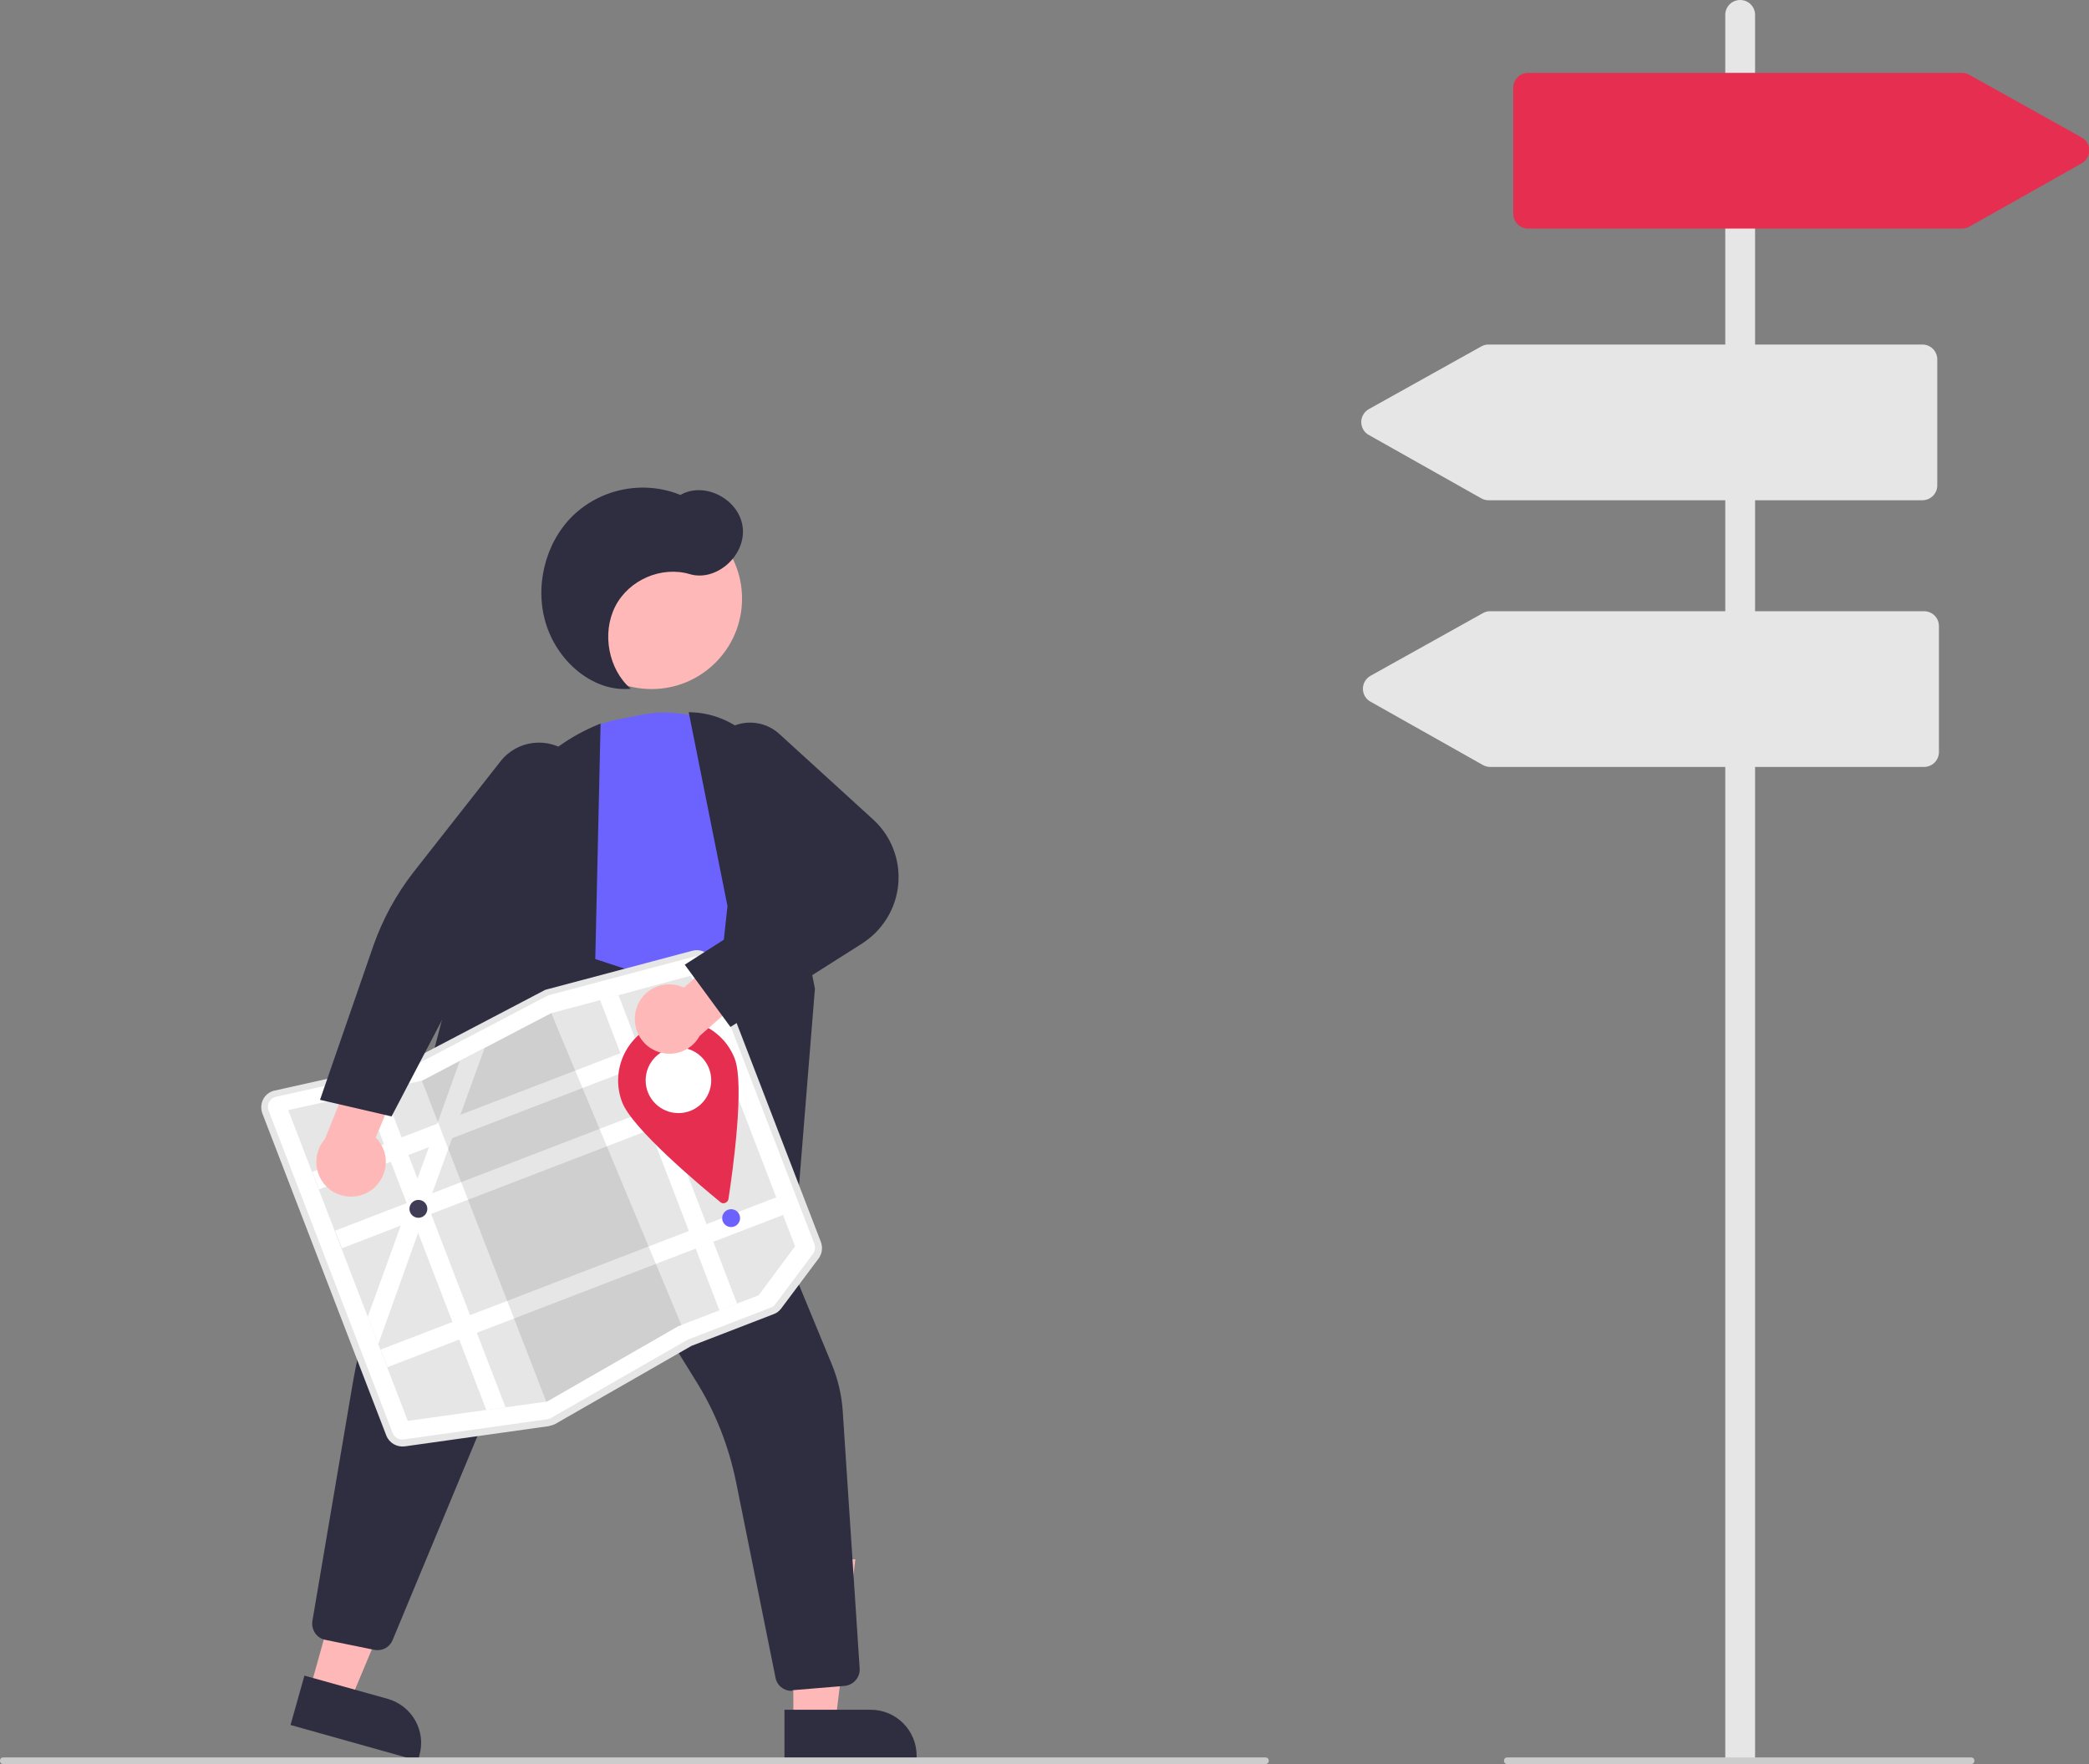 <?xml version="1.0" encoding="utf-8"?>
<!-- Generator: Adobe Illustrator 23.0.1, SVG Export Plug-In . SVG Version: 6.00 Build 0)  -->
<svg version="1.1" id="bd66c7e1-f668-4518-8612-0b21a14b7195"
	 xmlns="http://www.w3.org/2000/svg" xmlns:xlink="http://www.w3.org/1999/xlink" x="0px" y="0px" viewBox="0 0 630.6 532.5"
	 style="enable-background:new 0 0 630.6 532.5;" xml:space="preserve">
<rect x="0" y="0" width="630.6" height="532.5" fill="#808080" stroke="none"/>
<style type="text/css">
	.st0{fill:#FFB8B8;}
	.st1{fill:#2F2E41;}
	.st2{fill:#B3B3B3;}
	.st3{fill:#6C63FF;}
	.st4{fill:#FFFFFF;}
	.st5{fill:#E6E6E6;}
	.st6{opacity:0.1;enable-background:new    ;}
	.st7{fill:#3F3D56;}
	.st8{fill:#E62E51;}
	.st9{fill:#CCCCCC;}
</style>
<polygon class="st0" points="93.5,510.1 105.7,513.5 124.8,467.9 106.7,462.9 "/>
<path class="st1" d="M126.2,531.5l-38.5-10.8l0,0l4.2-14.9l0,0l25.1,7c7.4,2.1,11.7,9.7,9.6,17.1l0,0L126.2,531.5L126.2,531.5z"/>
<polygon class="st0" points="239.5,519.7 252.2,519.7 258.2,470.7 239.4,470.7 "/>
<path class="st1" d="M276.7,531.5l-39.9,0l0,0l0-15.4l0,0l26,0c7.7,0,13.9,6.2,13.9,13.9v0L276.7,531.5L276.7,531.5z"/>
<polygon class="st2" points="145,316.2 115.8,387.9 235.2,414.7 236.7,374.6 182.5,316.9 "/>
<circle class="st0" cx="196.7" cy="180.7" r="27.3"/>
<path class="st3" d="M216.2,312.3l-54-22.1l-4.8-31.7c-2.9-19.3,9.8-37.4,28.9-41.3l7.1-1.4c11.9-2.4,24.3,1.3,32.9,9.8
	c8.5,8.1,12.4,20,10.3,31.6c-0.8,4.9-2.8,9.5-5.8,13.5c-17,22.2-14.8,40.7-14.8,40.8L216.2,312.3z"/>
<path class="st1" d="M238.2,395l-27.1-43.1l8.5-78.4L207.9,215l0.6,0c14.2,0.4,25.7,11.8,26,26l11.5,57.4L238.2,395z"/>
<path class="st1" d="M238.9,510.4c-2.4,0-4.4-1.7-4.8-4l-11.9-59c-2.2-10.8-6.2-21.1-12.1-30.5l-33.5-54.2c-0.5-0.8-1.6-1.1-2.4-0.6
	c-0.3,0.2-0.5,0.5-0.7,0.8l-55,132.2c-0.9,2.2-3.2,3.4-5.6,2.9l-14.7-3c-2.6-0.5-4.3-3-3.9-5.7l12-70.7c2.4-14.4,6.6-28.5,12.4-41.9
	l40.6-93.9l60,19.7l4,42l27.7,67.1c1.9,4.6,3.1,9.5,3.4,14.5l5.1,77.5c0.2,2.7-1.8,5-4.5,5.3l-15.7,1.3
	C239.1,510.4,239,510.4,238.9,510.4z"/>
<path class="st1" d="M129.5,414.2l-19-18l35.9-138.5c4.6-17.7,17.3-32.1,34.2-39l0.7-0.3l-1.9,84.3L129.5,414.2z"/>
<path class="st1" d="M190.4,207.9c-6.7-5.8-8.8-16.7-4.7-24.8s14-12.3,22.5-9.8c8,2.4,17-5.6,16-14.1s-11.5-14-18.8-9.8
	c-11.1-4.5-23.9-2-32.5,6.3c-8.5,8.3-11.7,21.8-7.9,33.2S179.5,209,190.4,207.9z"/>
<path class="st4" d="M166.5,429.7c-0.3,0.1-0.7,0.2-1,0.3l-43.4,6.1c-2.2,0.3-4.3-0.9-5-3l-37.4-97.2c-0.9-2.4,0.3-5.1,2.7-6.1
	c0.2-0.1,0.4-0.1,0.7-0.2l0,0l40.8-9.1c0.3-0.1,0.6-0.2,0.9-0.3l39.7-20.8c0.3-0.2,0.6-0.3,1-0.4l43.7-11.6c2.3-0.6,4.7,0.6,5.6,2.8
	l32.6,84.7c0.6,1.5,0.3,3.2-0.6,4.5l-11.3,15.1c-0.5,0.7-1.3,1.3-2.1,1.6l-24.6,9.5c-0.2,0.1-0.3,0.1-0.5,0.2l-41,23.5
	C166.9,429.5,166.7,429.6,166.5,429.7z"/>
<path class="st5" d="M186.7,300.4l-5.5,1.5l-14.7,3.9l0,0l-20.1,10.5l-7.5,3.9l0,0l-11.2,5.9l-0.3,0.1l-11.7,2.6L110,330l-23,5.1
	l36.1,93.8l23.7-3.3l5.8-0.8l12.4-1.7l0.1,0l39.7-22.8L229,391l11-14.8l-31.4-81.7L186.7,300.4z"/>
<rect x="91" y="330.7" transform="matrix(0.933 -0.359 0.359 0.933 -109.351 77.837)" class="st4" width="128.1" height="5.7"/>
<rect x="97.9" y="348.5" transform="matrix(0.933 -0.359 0.359 0.933 -115.268 81.468)" class="st4" width="128.1" height="5.7"/>
<rect x="111.6" y="384.4" transform="matrix(0.933 -0.359 0.359 0.933 -127.222 88.802)" class="st4" width="128.1" height="5.7"/>
<polygon class="st4" points="186.7,300.4 222.5,393.5 217.2,395.6 181.1,301.8 "/>
<polygon class="st4" points="146.3,316.3 138.9,336.7 136.4,343.8 130.4,360.4 129.2,363.9 127.9,367.5 126.2,372.2 114.2,405.7 
	111,397.5 120.9,370.2 123.1,364 123.4,363.1 126,355.8 129.4,346.5 131.9,339.5 138.8,320.2 138.8,320.2 "/>
<polygon class="st6" points="205.7,400 204.8,400.3 165.1,423.1 164.9,423.1 127.3,326.1 127.6,326.1 138.8,320.2 138.8,320.2 
	146.3,316.3 166.4,305.8 166.4,305.8 "/>
<path class="st5" d="M166.7,430.2c-0.4,0.1-0.8,0.2-1.1,0.3l-43.4,6.1c-2.4,0.3-4.7-1-5.6-3.3l-37.4-97.2c-1-2.7,0.3-5.7,3-6.7
	c0.2-0.1,0.5-0.2,0.7-0.2l40.8-9.1c0.3-0.1,0.5-0.2,0.8-0.3l39.7-20.8c0.3-0.2,0.7-0.3,1.1-0.4l43.7-11.6c2.6-0.7,5.2,0.7,6.2,3.2
	l32.6,84.7c0.6,1.7,0.4,3.5-0.7,5l-11.3,15.1c-0.6,0.8-1.4,1.4-2.3,1.7l-24.6,9.5c-0.2,0.1-0.3,0.1-0.4,0.2l-41,23.5
	C167.2,430,166.9,430.1,166.7,430.2z M82.9,331.2c-1.6,0.6-2.5,2.5-1.8,4.1l37.4,97.2c0.5,1.4,1.9,2.2,3.4,2l43.4-6.1
	c0.4-0.1,0.8-0.2,1.1-0.4l41-23.5c0.2-0.1,0.5-0.2,0.7-0.3l24.6-9.5c0.6-0.2,1.1-0.6,1.4-1.1l11.3-15.1c0.7-0.9,0.8-2,0.4-3.1
	l-32.6-84.7c-0.6-1.5-2.2-2.4-3.8-1.9l-43.7,11.6c-0.2,0.1-0.4,0.1-0.7,0.3l-39.7,20.8c-0.4,0.2-0.8,0.4-1.3,0.5l-40.8,9.1
	C83.2,331.1,83.1,331.2,82.9,331.2z"/>
<polygon class="st4" points="115.6,328.7 152.6,424.8 146.8,425.6 110,330 "/>
<circle class="st7" cx="126.3" cy="364.9" r="2.7"/>
<circle class="st3" cx="220.7" cy="367.7" r="2.7"/>
<path class="st8" d="M221.8,319.6c3,7.9-0.6,33.9-1.9,42.3c-0.1,0.8-0.9,1.4-1.7,1.3c-0.3,0-0.5-0.2-0.7-0.3
	c-6.6-5.4-26.7-22.3-29.7-30.2c-3.6-9.4,1.1-20,10.5-23.6C207.6,305.5,218.2,310.2,221.8,319.6L221.8,319.6z"/>
<circle class="st4" cx="204.8" cy="326.1" r="9.9"/>
<path class="st0" d="M192,304.8c1.5-5.6,7.2-8.8,12.8-7.3c0.6,0.2,1.2,0.4,1.7,0.6l17.7-16l12.3,8.4l-25.3,22.2
	c-2.8,5.1-9.2,6.9-14.3,4C192.8,314.4,190.7,309.4,192,304.8L192,304.8z"/>
<path class="st1" d="M220.5,310l-13.8-18.8l31.6-20.2l-22.6-32.3c-4.1-5.9-2.7-14.1,3.2-18.2c5-3.5,11.8-3.1,16.3,1l28.3,25.8
	c9.7,8.8,10.4,23.8,1.5,33.5c-1.4,1.6-3.1,2.9-4.9,4.1L220.5,310z"/>
<path class="st0" d="M112,359.3c4.7-3.3,5.9-9.8,2.6-14.5c-0.3-0.5-0.7-1-1.2-1.4l9.2-22l-12-8.8l-12.5,31.2
	c-3.8,4.3-3.4,11,0.9,14.8C102.7,361.8,108.1,362.1,112,359.3L112,359.3z"/>
<path class="st1" d="M118.2,337l-21.6-5l16.1-46.5c2.8-8,6.9-15.5,12.1-22.2l26.3-33.5c5-6.4,14.3-7.5,20.7-2.5
	c6.4,5,7.5,14.2,2.5,20.6l-29.2,37.7L118.2,337z"/>
<path class="st9" d="M382,532.5H1c-0.6,0-1-0.4-1-1s0.4-1,1-1h381c0.6,0,1,0.4,1,1S382.6,532.5,382,532.5z"/>
<path class="st5" d="M529.8,532h-9V4.5c0-2.5,2-4.5,4.5-4.5c2.5,0,4.5,2,4.5,4.5V532z"/>
<path class="st9" d="M595,532.5H455c-0.6,0-1-0.4-1-1s0.4-1,1-1h140c0.6,0,1,0.4,1,1S595.6,532.5,595,532.5z"/>
<path class="st8" d="M592.2,69H461.3c-2.5,0-4.5-2-4.5-4.5v-38c0-2.5,2-4.5,4.5-4.5h131c0.8,0,1.5,0.2,2.2,0.6l33.9,18.9
	c2.2,1.2,2.9,4,1.7,6.1c-0.4,0.7-1,1.3-1.7,1.7l-33.9,19.1C593.8,68.8,593,69,592.2,69z"/>
<path class="st5" d="M580.3,151H449.3c-0.8,0-1.5-0.2-2.2-0.6l-33.9-19.1c-2.2-1.2-2.9-4-1.7-6.1c0.4-0.7,1-1.3,1.7-1.7l33.9-18.9
	c0.7-0.4,1.4-0.6,2.2-0.6h131c2.5,0,4.5,2,4.5,4.5v38C584.8,149,582.8,151,580.3,151z"/>
<path class="st5" d="M580.8,231.5H449.8c-0.8,0-1.5-0.2-2.2-0.6l-33.9-19.1c-2.2-1.2-2.9-4-1.7-6.1c0.4-0.7,1-1.3,1.7-1.7l33.9-18.9
	c0.7-0.4,1.4-0.6,2.2-0.6h131c2.5,0,4.5,2,4.5,4.5v38C585.3,229.5,583.3,231.5,580.8,231.5z"/>
</svg>
